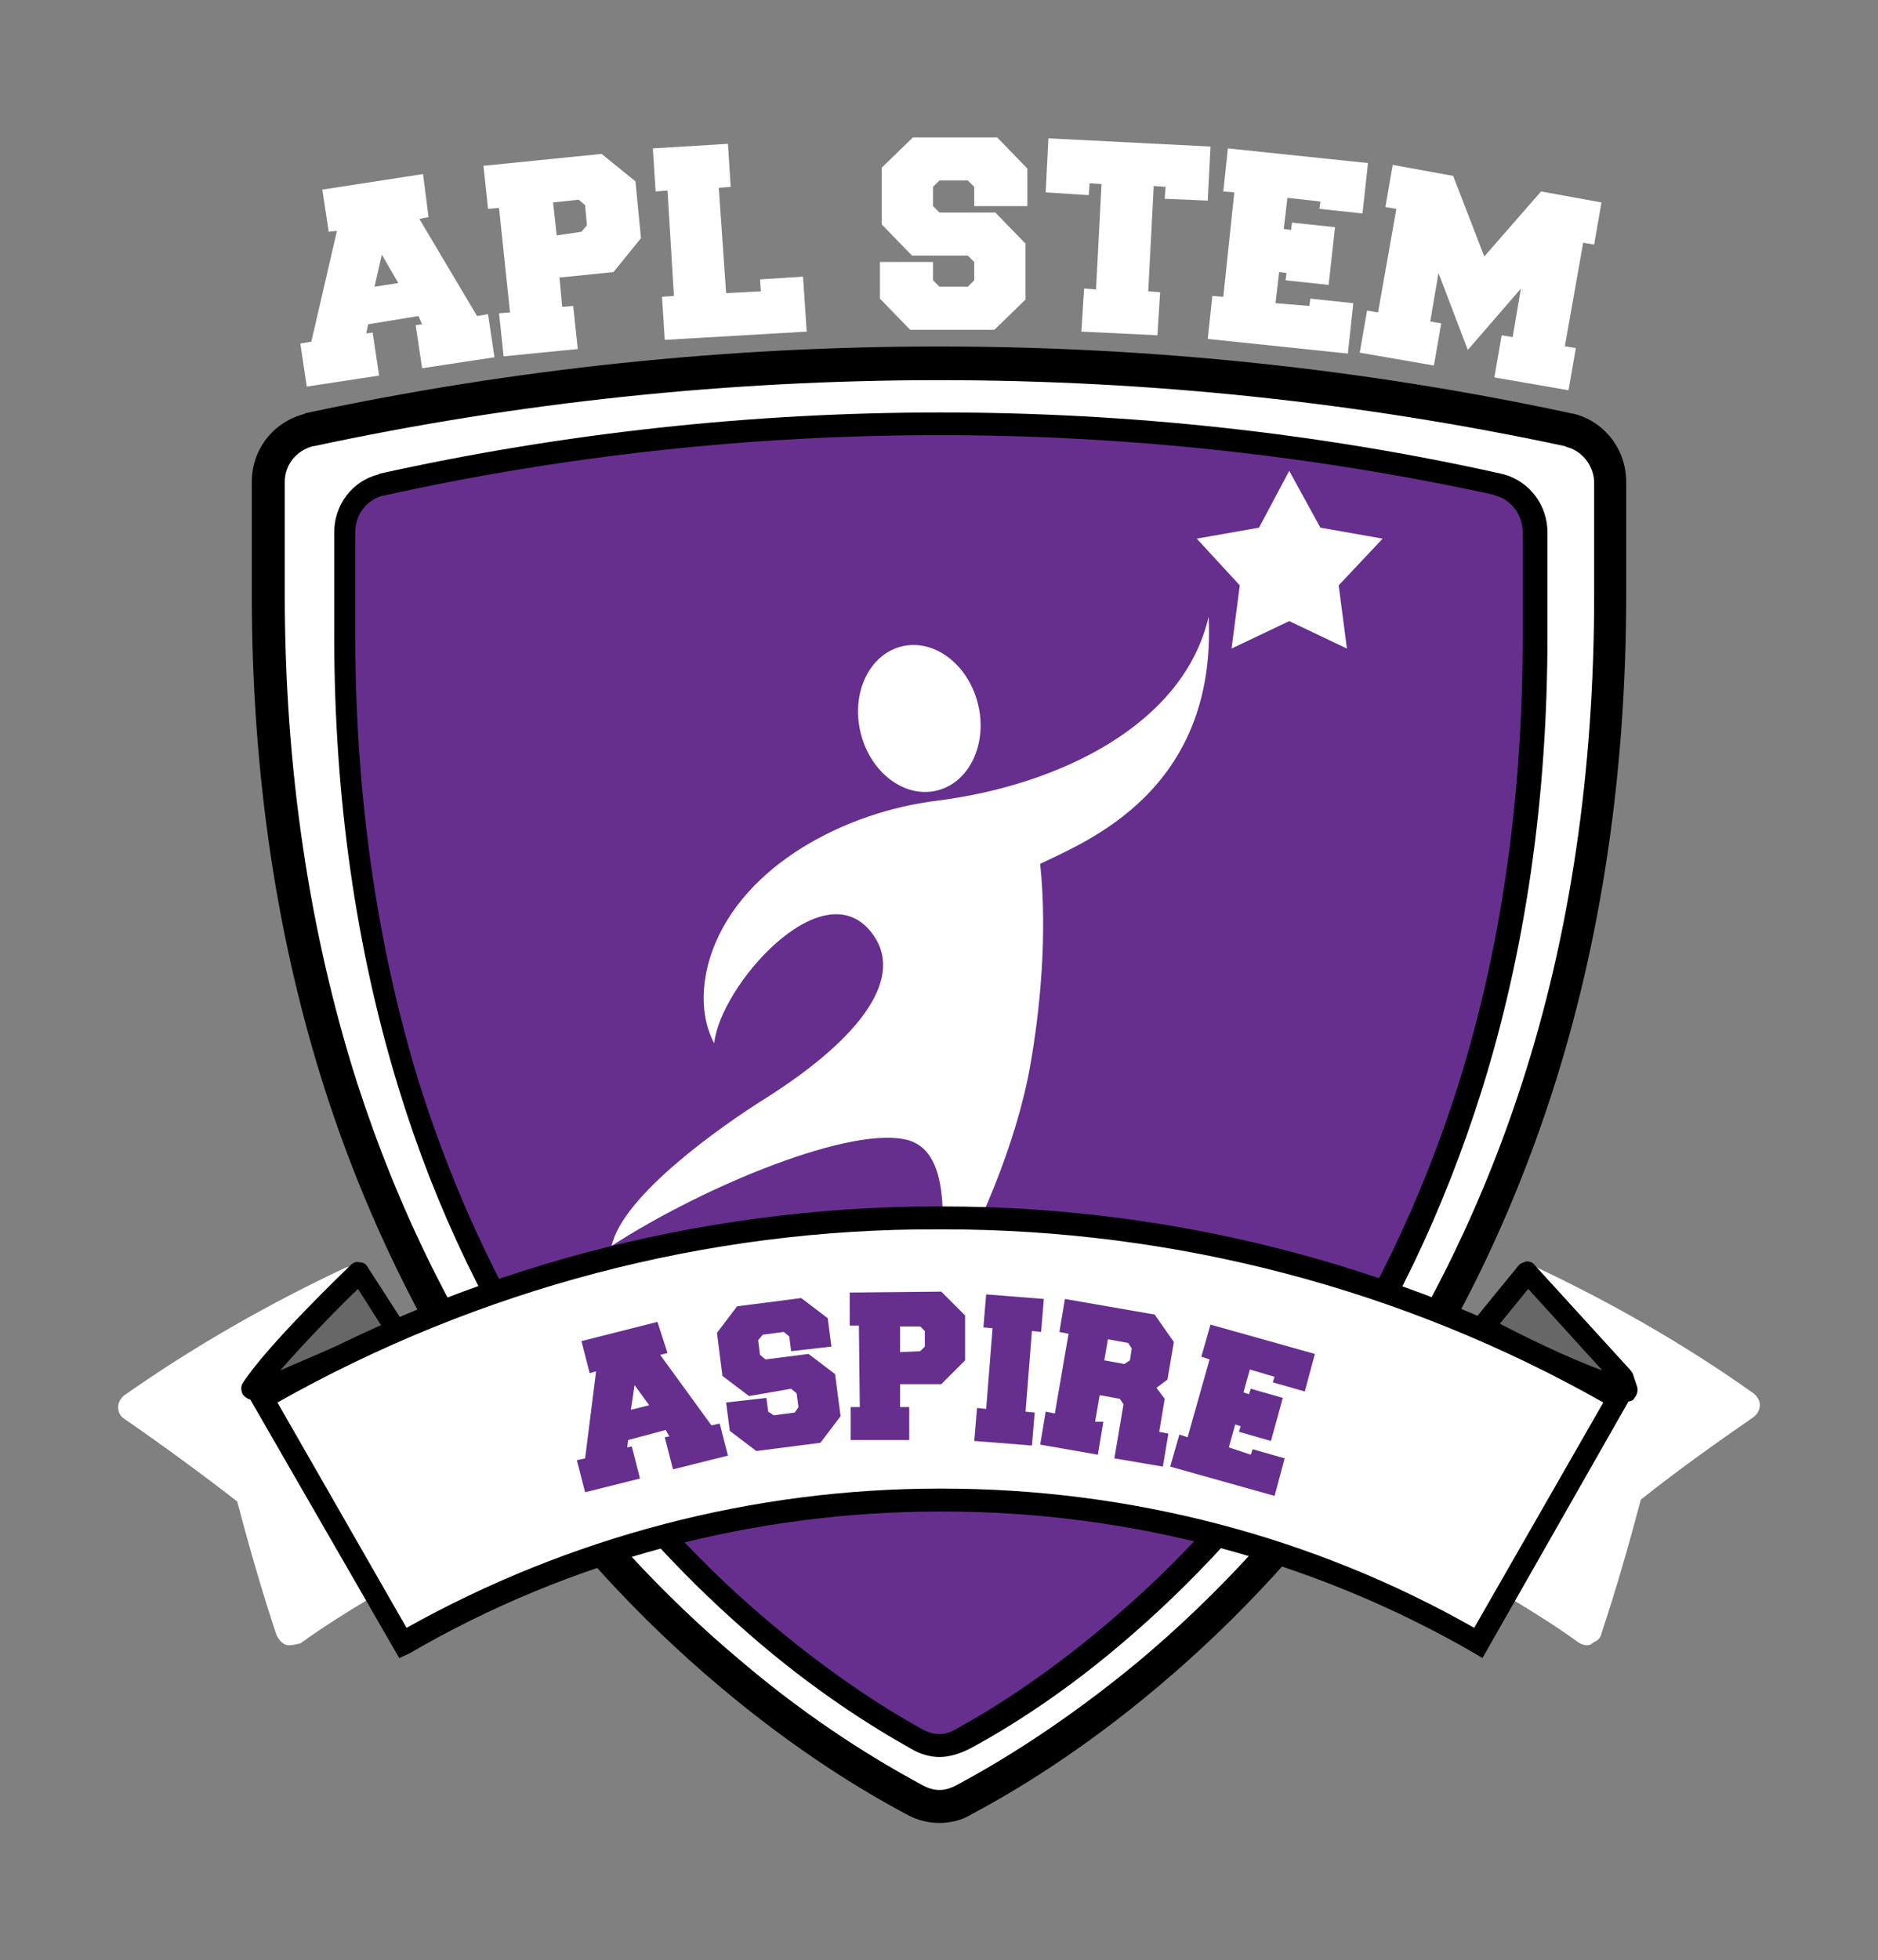 <?xml version="1.0" encoding="utf-8"?>
<!-- Generator: Adobe Illustrator 22.1.0, SVG Export Plug-In . SVG Version: 6.00 Build 0)  -->
<svg version="1.1" xmlns="http://www.w3.org/2000/svg" xmlns:xlink="http://www.w3.org/1999/xlink" x="0px" y="0px"
	 viewBox="0 0 205.1 214" style="enable-background:new 0 0 205.1 214;" xml:space="preserve">
<rect x="0" y="0" width="205.1" height="214" fill="#808080" stroke="none"/>
<style type="text/css">
	.st0{fill:#FFFFFF;}
	.st1{fill:#662F8E;}
	.st2{fill-rule:evenodd;clip-rule:evenodd;fill:#FFFFFF;}
	.st3{fill-rule:evenodd;clip-rule:evenodd;fill:#676767;}
</style>
<g id="Layer_1">
</g>
<g id="DARK_bkgrnd">
	<g>
		<g>
			<g>
				<path class="st0" d="M102.6,197.2c-0.9,0-1.9-0.3-2.9-0.8c-4.6-2.4-11.8-6.8-20-13.7c-8.7-7.3-16.5-15.8-23.2-25.3
					c-8.2-11.6-14.7-24.7-19.2-38.7c-5.3-16.5-8-34.6-8-53.8l0-12.3c0-2.7,1.8-5,4.4-5.6l0.1,0l0.1,0c22.5-4.8,45.6-7.3,68.7-7.3
					c23.1,0,46.1,2.4,68.6,7.2l0.2,0l0.1,0c2.6,0.6,4.4,3,4.4,5.7l0,12.3c0,19.2-2.7,37.4-8,53.8c-4.5,14.1-11,27.1-19.2,38.7
					c-6.7,9.4-14.5,17.9-23.2,25.3c-8.2,6.9-15.4,11.2-20,13.7C104.5,196.9,103.5,197.2,102.6,197.2z"/>
				<path d="M102.6,199c-1.2,0-2.5-0.3-3.7-1c-4.7-2.5-12-6.9-20.3-13.9c-8.8-7.4-16.8-16.1-23.5-25.6c-8.3-11.8-14.9-25-19.5-39.2
					c-5.4-16.7-8.1-35-8.1-54.4l0-12.3c0-3.5,2.3-6.5,5.7-7.4l0.2-0.1c45.4-9.7,92.9-9.7,138.1,0l0.5,0.1c3.3,0.9,5.6,3.9,5.6,7.4
					l0,12.3c0,19.4-2.7,37.7-8.1,54.4c-4.6,14.2-11.1,27.4-19.5,39.2c-6.8,9.6-14.7,18.2-23.5,25.6c-8.3,7-15.6,11.4-20.3,13.9
					C105.1,198.7,103.8,199,102.6,199z M102.6,41.5c-23,0-45.9,2.4-68.3,7.2l-0.1,0c-1.9,0.5-3.1,2.1-3.1,3.9l0,12.3
					c0,19,2.7,37,7.9,53.3c4.5,13.9,10.8,26.7,19,38.2c6.6,9.3,14.3,17.7,22.9,24.9c8,6.8,15.1,11,19.7,13.5c1.4,0.8,2.6,0.8,4,0
					c4.5-2.4,11.6-6.7,19.7-13.4c8.6-7.2,16.3-15.6,22.9-24.9c8.1-11.5,14.5-24.3,19-38.2c5.3-16.3,7.9-34.2,7.9-53.3l0-12.3
					c0-1.8-1.3-3.5-3-3.9l-0.2-0.1C148.4,43.9,125.5,41.5,102.6,41.5z"/>
			</g>
		</g>
		<g>
			<g>
				<path class="st1" d="M102.6,190.5c-0.8,0-1.7-0.2-2.6-0.7c-4.1-2.2-10.5-6.2-17.7-12.5c-7.7-6.7-14.7-14.5-20.6-23.1
					c-7.3-10.7-13-22.6-17.1-35.4c-4.7-15.1-7.1-31.7-7.1-49.3l0-11.3c0-2.4,1.6-4.6,3.9-5.2l0.1,0l0.1,0
					c19.9-4.4,40.4-6.6,60.9-6.6c20.5,0,40.9,2.2,60.8,6.6l0.2,0l0.1,0c2.3,0.6,3.9,2.7,3.9,5.2l0,11.3c0,17.6-2.4,34.2-7.1,49.3
					c-4,12.9-9.8,24.8-17.1,35.4c-5.9,8.6-12.9,16.4-20.6,23.1c-7.2,6.3-13.6,10.3-17.7,12.5C104.2,190.3,103.4,190.5,102.6,190.5z"
					/>
				<path d="M102.6,191.8c-1,0-2.1-0.3-3.1-0.9c-4.1-2.3-10.6-6.3-17.9-12.7c-7.8-6.8-14.8-14.6-20.8-23.4
					c-7.4-10.8-13.2-22.8-17.2-35.8c-4.7-15.2-7.1-31.9-7.1-49.6l0-11.3c0-3,2-5.6,4.8-6.3l0.2-0.1c40.2-8.9,82.4-8.9,122.4,0
					l0.4,0.1c2.8,0.8,4.7,3.4,4.7,6.3l0,11.3c0,17.7-2.4,34.4-7.2,49.7c-4.1,13-9.8,25-17.2,35.8c-6,8.7-13,16.6-20.8,23.4
					c-7.3,6.4-13.8,10.4-17.9,12.6C104.7,191.5,103.6,191.8,102.6,191.8z M102.6,47.5c-20.4,0-40.8,2.2-60.7,6.6l-0.1,0
					c-1.8,0.5-3,2.1-3,4l0,11.3c0,17.5,2.4,34,7,48.9c4,12.7,9.7,24.6,16.9,35.1c5.9,8.6,12.7,16.3,20.4,22.9
					c7.2,6.2,13.5,10.2,17.5,12.4c1.4,0.8,2.6,0.8,3.9,0c4-2.2,10.4-6.2,17.5-12.4c7.7-6.6,14.5-14.4,20.4-22.9
					c7.2-10.6,12.9-22.4,16.9-35.1c4.7-15,7-31.4,7-48.9l0-11.3c0-1.9-1.3-3.6-3-4l-0.2-0.1C143.3,49.7,122.9,47.5,102.6,47.5z"/>
			</g>
		</g>
		<g>
			<polygon class="st0" points="140.8,51.4 144.2,57.6 151,58.8 146.2,63.9 147.1,70.8 140.8,67.8 134.5,70.8 135.4,63.9 
				130.7,58.8 137.5,57.6 			"/>
		</g>
		<g>
			
				<ellipse transform="matrix(0.971 -0.238 0.238 0.971 -15.771 26.103)" class="st0" cx="100.4" cy="78.5" rx="6.6" ry="8.1"/>
		</g>
		<g>
			<path class="st0" d="M83.6,119.9c10.6-6.7,15.4-13.4,11.5-18.2c-5.4-6.7-16.5,6-17.1,12.2c-2.1-4-0.8-8.5-0.2-10.1
				c3.4-9.4,14.6-15.2,24.6-16.4c13.3-1.7,26.9-8.3,29.6-20.1c0.9,19.1-13.5,24.6-18.4,27c0.8,7.7,0,15.9-1.1,22.1
				c-1.5,8.4-5.6,18-9.9,25.5c0-5.6,2-15.7-3.3-17.4c-6-1.8-22.3,4.9-32.5,11.5C68,130.5,78.8,122.9,83.6,119.9z"/>
		</g>
		<g>
			<path class="st2" d="M165.2,173.2c2.7,1.6,5.4,3.3,8,5.2c0.1,0.1,0.2,0.1,0.3,0c0.1,0,0.2-0.1,0.2-0.3c1.6-4.9,3.1-9.9,4.4-15
				c4.1-3.2,8.4-6.3,12.7-9.3c0.1-0.1,0.2-0.2,0.2-0.3c0-0.1-0.1-0.2-0.2-0.3c-7.5-5.3-15.5-9.9-23.8-13.8c-0.2-0.1-0.4,0-0.5,0.1
				c-0.1,0.1-0.1,0.3,0.1,0.5c4.1,3.8,7.9,7.7,11.4,11.8l-3.7,6.2L165.2,173.2L165.2,173.2z M39.9,173.2L39.9,173.2
				c-2.7,1.6-5.4,3.3-8,5.2c-0.1,0.1-0.2,0.1-0.3,0c-0.1,0-0.2-0.1-0.2-0.3c-1.6-4.9-3.1-9.9-4.4-15c-4.1-3.2-8.4-6.4-12.7-9.4
				c-0.1-0.1-0.2-0.2-0.2-0.3c0-0.1,0.1-0.2,0.2-0.3c7.5-5.3,15.5-9.9,23.9-13.8c0.2-0.1,0.4,0,0.5,0.1c0.1,0.1,0.1,0.3-0.1,0.5
				c-4.1,3.8-7.9,7.7-11.4,11.8l3.7,6.2L39.9,173.2z"/>
			<path class="st0" d="M31.7,179.6c-0.2,0-0.4,0-0.6-0.1c-0.4-0.2-0.7-0.6-0.9-1c-1.6-4.8-3-9.7-4.3-14.6c-4-3.1-8.1-6.1-12.3-9
				c-0.5-0.3-0.7-0.8-0.7-1.3c0-0.5,0.3-1,0.7-1.3c7.7-5.4,15.8-10,24.1-13.9c0.7-0.3,1.5-0.1,2,0.5c0.5,0.6,0.4,1.5-0.2,2
				c-3.7,3.4-7.4,7.1-10.8,11l13,21.8l-1,0.6c-2.7,1.6-5.4,3.3-7.9,5.1C32.3,179.5,32,179.6,31.7,179.6z M15.9,153.4
				c4,2.8,8,5.7,11.8,8.7l0.3,0.3l0.1,0.4c1.2,4.6,2.6,9.3,4,13.9c2-1.3,4-2.7,6-3.9l-12.6-21.2l0.6-0.7c2.4-2.8,4.9-5.4,7.5-8
				C27.6,146,21.6,149.5,15.9,153.4z M38.6,140.4C38.6,140.4,38.6,140.4,38.6,140.4C38.6,140.4,38.6,140.4,38.6,140.4z M37.7,139
				L37.7,139L37.7,139z M173.3,179.6c-0.3,0-0.6-0.1-0.9-0.3c-2.5-1.8-5.2-3.5-7.9-5.1l-1-0.6l13-21.8c-3.4-3.9-7-7.6-10.7-11
				c-0.6-0.5-0.7-1.4-0.2-2.1c0.4-0.6,1.2-0.8,1.9-0.5c8.3,3.9,16.4,8.5,24,13.9c0.4,0.3,0.7,0.8,0.7,1.3c0,0.5-0.3,1-0.7,1.3
				c-4.2,2.9-8.4,5.9-12.3,9c-1.3,4.9-2.7,9.8-4.3,14.6c-0.1,0.5-0.4,0.8-0.9,1C173.8,179.5,173.6,179.6,173.3,179.6z M173.9,177.3
				C173.9,177.3,173.9,177.3,173.9,177.3C173.9,177.3,173.9,177.3,173.9,177.3z M166.9,172.7c2,1.2,4.1,2.6,6,3.9
				c1.5-4.6,2.9-9.2,4.1-13.9l0.1-0.4l0.3-0.3c3.8-3,7.8-5.9,11.8-8.7c-5.7-3.9-11.6-7.5-17.7-10.6c2.6,2.6,5.1,5.2,7.5,8l0.6,0.7
				L166.9,172.7z M190.2,154.1C190.2,154.1,190.2,154.1,190.2,154.1C190.2,154.1,190.2,154.1,190.2,154.1z"/>
		</g>
		<g>
			<path class="st3" d="M161.9,144.9c0,0,11.1,5.8,15.8,6.9l-0.5-1.5l-10.4-11.4L161.9,144.9z"/>
			<path d="M177.7,153c-0.1,0-0.2,0-0.3,0c-4.8-1.2-15.6-6.8-16.1-7c-0.3-0.2-0.5-0.5-0.6-0.8c-0.1-0.4,0-0.7,0.2-1l4.9-6
				c0.2-0.3,0.6-0.4,0.9-0.5c0.4,0,0.7,0.1,0.9,0.4l10.4,11.4c0.1,0.1,0.2,0.3,0.3,0.4l0.5,1.5c0.1,0.4,0,0.9-0.3,1.2
				C178.4,152.9,178,153,177.7,153z M163.8,144.5c2.3,1.2,7.3,3.7,11.2,5.1l-8.1-8.9L163.8,144.5z"/>
		</g>
		<g>
			<path class="st3" d="M39.3,138.8c0,0-9,8.6-11.7,12.7h1.6l14.2-6.2L39.3,138.8z"/>
			<path d="M29.2,152.8h-1.6c-0.4,0-0.8-0.2-1.1-0.6c-0.2-0.4-0.2-0.9,0-1.2c2.7-4.2,11.5-12.6,11.8-12.9c0.3-0.3,0.6-0.4,1-0.3
				c0.4,0,0.7,0.2,0.9,0.6l4.2,6.5c0.2,0.3,0.2,0.7,0.1,1c-0.1,0.3-0.3,0.6-0.7,0.8l-14.2,6.2C29.6,152.7,29.4,152.8,29.2,152.8z
				 M39.1,140.7c-1.9,1.8-5.8,5.8-8.5,8.9l11.1-4.8L39.1,140.7z"/>
		</g>
		<g>
			<path class="st2" d="M44,179.3l-15.3-26.7c22.4-12.9,48.2-19.7,74-19.7c25.8,0,51.7,6.8,74,19.7l-15.3,26.7
				c-17.8-10.2-38.2-15.6-58.7-15.6C82.2,163.7,61.8,169.1,44,179.3L44,179.3z"/>
			<path d="M43.6,181L27,152.2l1-0.6c22.5-13,48.3-19.9,74.4-19.9c0.2,0,0.3,0,0.5,0c26.2,0,51.9,6.9,74.4,19.9l1,0.6L161.9,181
				l-1-0.6c-17.5-10.1-37.6-15.4-57.9-15.4c-0.1,0-0.2,0-0.3,0c-20.4,0-40.5,5.3-58,15.5L43.6,181z M30.3,153.1l14.1,24.6
				c17.7-9.9,37.8-15.2,58.2-15.2c0.1,0,0.2,0,0.3,0c20.4,0,40.5,5.2,58.1,15.2l14.1-24.6c-21.9-12.4-46.8-18.9-72.1-18.9
				c-0.2,0-0.3,0-0.5,0C77.2,134.1,52.3,140.7,30.3,153.1z"/>
		</g>
		<g>
			<path class="st1" d="M72.9,147.7l-0.8,0.2l5.6,7.7l0.9-0.2l0.9,3.5l-6,1.5l-0.9-3.5l0.5-0.1l-0.4-0.7l-4.1,1.1l-0.1,0.8l0.5-0.1
				l0.9,3.5l-6,1.5l-0.9-3.5l0.9-0.2l1.2-9.5l-0.7,0.2l-0.9-3.5l8.3-2.1L72.9,147.7z M70.9,153.4l-1.6-2.2l-0.4,2.7L70.9,153.4z"/>
			<path class="st1" d="M81.8,152.4l-2.9-2.2l-0.6-4.7l2.2-2.9l7-0.9l2.9,2.2l0.4,3.1l-4.4,0.5l-0.2-1.6l-0.6-0.5l-2.3,0.3l-0.5,0.6
				l0.2,1.6l0.6,0.5l4.7-0.6l2.9,2.2l0.6,4.6l-2.2,2.9l-7,0.9l-2.9-2.2l-0.4-3.1l4.4-0.5l0.2,1.5l0.6,0.4l2.3-0.3l0.4-0.6l-0.2-1.5
				l-0.6-0.5L81.8,152.4z"/>
			<path class="st1" d="M98.3,151.1l0,2.5l1,0l0,3.6l-6.4,0l0-3.6l1,0l-0.1-8.9l-1,0l0-3.6l10-0.1l2.6,2.6l0,4.9l-2.6,2.6
				L98.3,151.1z M100.5,147.5l0.5-0.5l0-1.7l-0.5-0.5l-2.2,0l0,2.8L100.5,147.5z"/>
			<path class="st1" d="M106.4,157.3l0.3-3.6l1,0.1l0.7-8.8l-1-0.1l0.3-3.6l6.3,0.5l-0.3,3.6l-1-0.1l-0.7,8.8l1,0.1l-0.3,3.6
				L106.4,157.3z"/>
			<path class="st1" d="M120.5,155.2l-0.6,3.6l-6.3-1.1l0.6-3.6l1,0.2l1.5-8.7l-1-0.2l0.6-3.6l9.8,1.7l2.1,3l-0.7,4.1l-1.2,0.9
				l0.9,1.2l-0.6,3.6l1,0.2l-0.6,3.6l-5.3-0.9l1-5.9l-0.4-0.6l-2.2-0.4l-0.5,2.9L120.5,155.2z M122.8,148.9l0.6-0.4l0.2-1.3
				l-0.4-0.6l-2.2-0.4l-0.4,2.3L122.8,148.9z"/>
			<path class="st1" d="M136.6,158.8l0.2-0.6l3.5,1l-1.1,4.1l-11.4-3.2l1-3.5l0.9,0.3l2.4-8.5l-0.9-0.3l1-3.5l11.4,3.2l-1.1,4.1
				l-3.5-1l0.2-0.6l-2.7-0.8l-0.7,2.5l0.6,0.2l0.2-0.6l3.5,1l-1.3,4.7l-3.5-1l0.2-0.6l-0.6-0.2l-0.7,2.5L136.6,158.8z"/>
		</g>
		<g>
			<path class="st0" d="M46.8,23.7l-1,0.2l6.3,10.6l1.2-0.2L54,39l-7.9,1.2l-0.7-4.7l0.7-0.1l-0.4-0.9l-5.5,0.9l-0.2,1l0.7-0.1
				l0.7,4.7l-7.9,1.2l-0.7-4.7l1.2-0.2l2.8-12.1l-0.9,0.1l-0.7-4.6l11-1.7L46.8,23.7z M43.5,30.9l-1.8-3.1l-0.8,3.5L43.5,30.9z"/>
			<path class="st0" d="M61.1,30.3l0.3,3.2l1.2-0.1l0.5,4.7L55,38.9l-0.5-4.7l1.2-0.1l-1.2-11.4l-1.2,0.1l-0.5-4.7l12.9-1.3l3.7,3
				L70,26l-3,3.7L61.1,30.3z M63.5,25.3l0.6-0.7l-0.2-2.2l-0.7-0.6l-2.8,0.3l0.4,3.6L63.5,25.3z"/>
			<path class="st0" d="M79.3,32l3.8-0.2L83,30.5l4.7-0.3l0.4,6l-15.5,0.9l-0.3-4.7l1.3-0.1l-0.7-11.5l-1.3,0.1l-0.3-4.7l8.2-0.5
				l0.3,4.7l-1.3,0.1L79.3,32z"/>
			<path class="st0" d="M99.6,27.9l-3.3-3.4l0-6.2l3.4-3.3l9.2,0l3.3,3.4l0,4.1l-5.8,0l0-2.1l-0.7-0.7l-3.1,0l-0.7,0.7l0,2.1
				l0.7,0.7l6.1,0l3.3,3.4l0,6.1l-3.4,3.3l-9.2,0l-3.3-3.4l0-4l5.8,0l0,2l0.7,0.7l3.1,0l0.7-0.7l0-2l-0.7-0.7L99.6,27.9z"/>
			<path class="st0" d="M127.2,21.7l0.1-1.3l-1.3-0.1l-0.6,11.5l1.3,0.1l-0.3,4.7l-8.3-0.4l0.3-4.7l1.3,0.1l0.6-11.5L119,20
				l-0.1,1.3l-4.7-0.3l0.3-5.9l17.7,0.9l-0.3,5.9L127.2,21.7z"/>
			<path class="st0" d="M143,33.4l0.1-0.8l4.7,0.5l-0.6,5.5L131.9,37l0.5-4.7l1.2,0.1l1.2-11.4l-1.2-0.1l0.5-4.7l15.3,1.6l-0.6,5.5
				l-4.7-0.5l0.1-0.8l-3.6-0.4l-0.4,3.4l0.8,0.1l0.1-0.8l4.7,0.5l-0.7,6.3l-4.7-0.5l0.1-0.8l-0.8-0.1l-0.4,3.4L143,33.4z"/>
			<path class="st0" d="M157.1,29.8l-0.9,5.3l1.2,0.2l-0.8,4.6l-8.1-1.4l0.8-4.6l1.2,0.2l2-11.3l-1.2-0.2l0.8-4.6l6.6,1.2l3.4,8.8
				l6.2-7.1l6.6,1.2l-0.8,4.6l-1.2-0.2l-2,11.3l1.2,0.2l-0.8,4.6l-8.1-1.4l0.8-4.6l1.2,0.2l0.9-5.3l-5.8,6.7L157.1,29.8z"/>
		</g>
	</g>
</g>
</svg>
